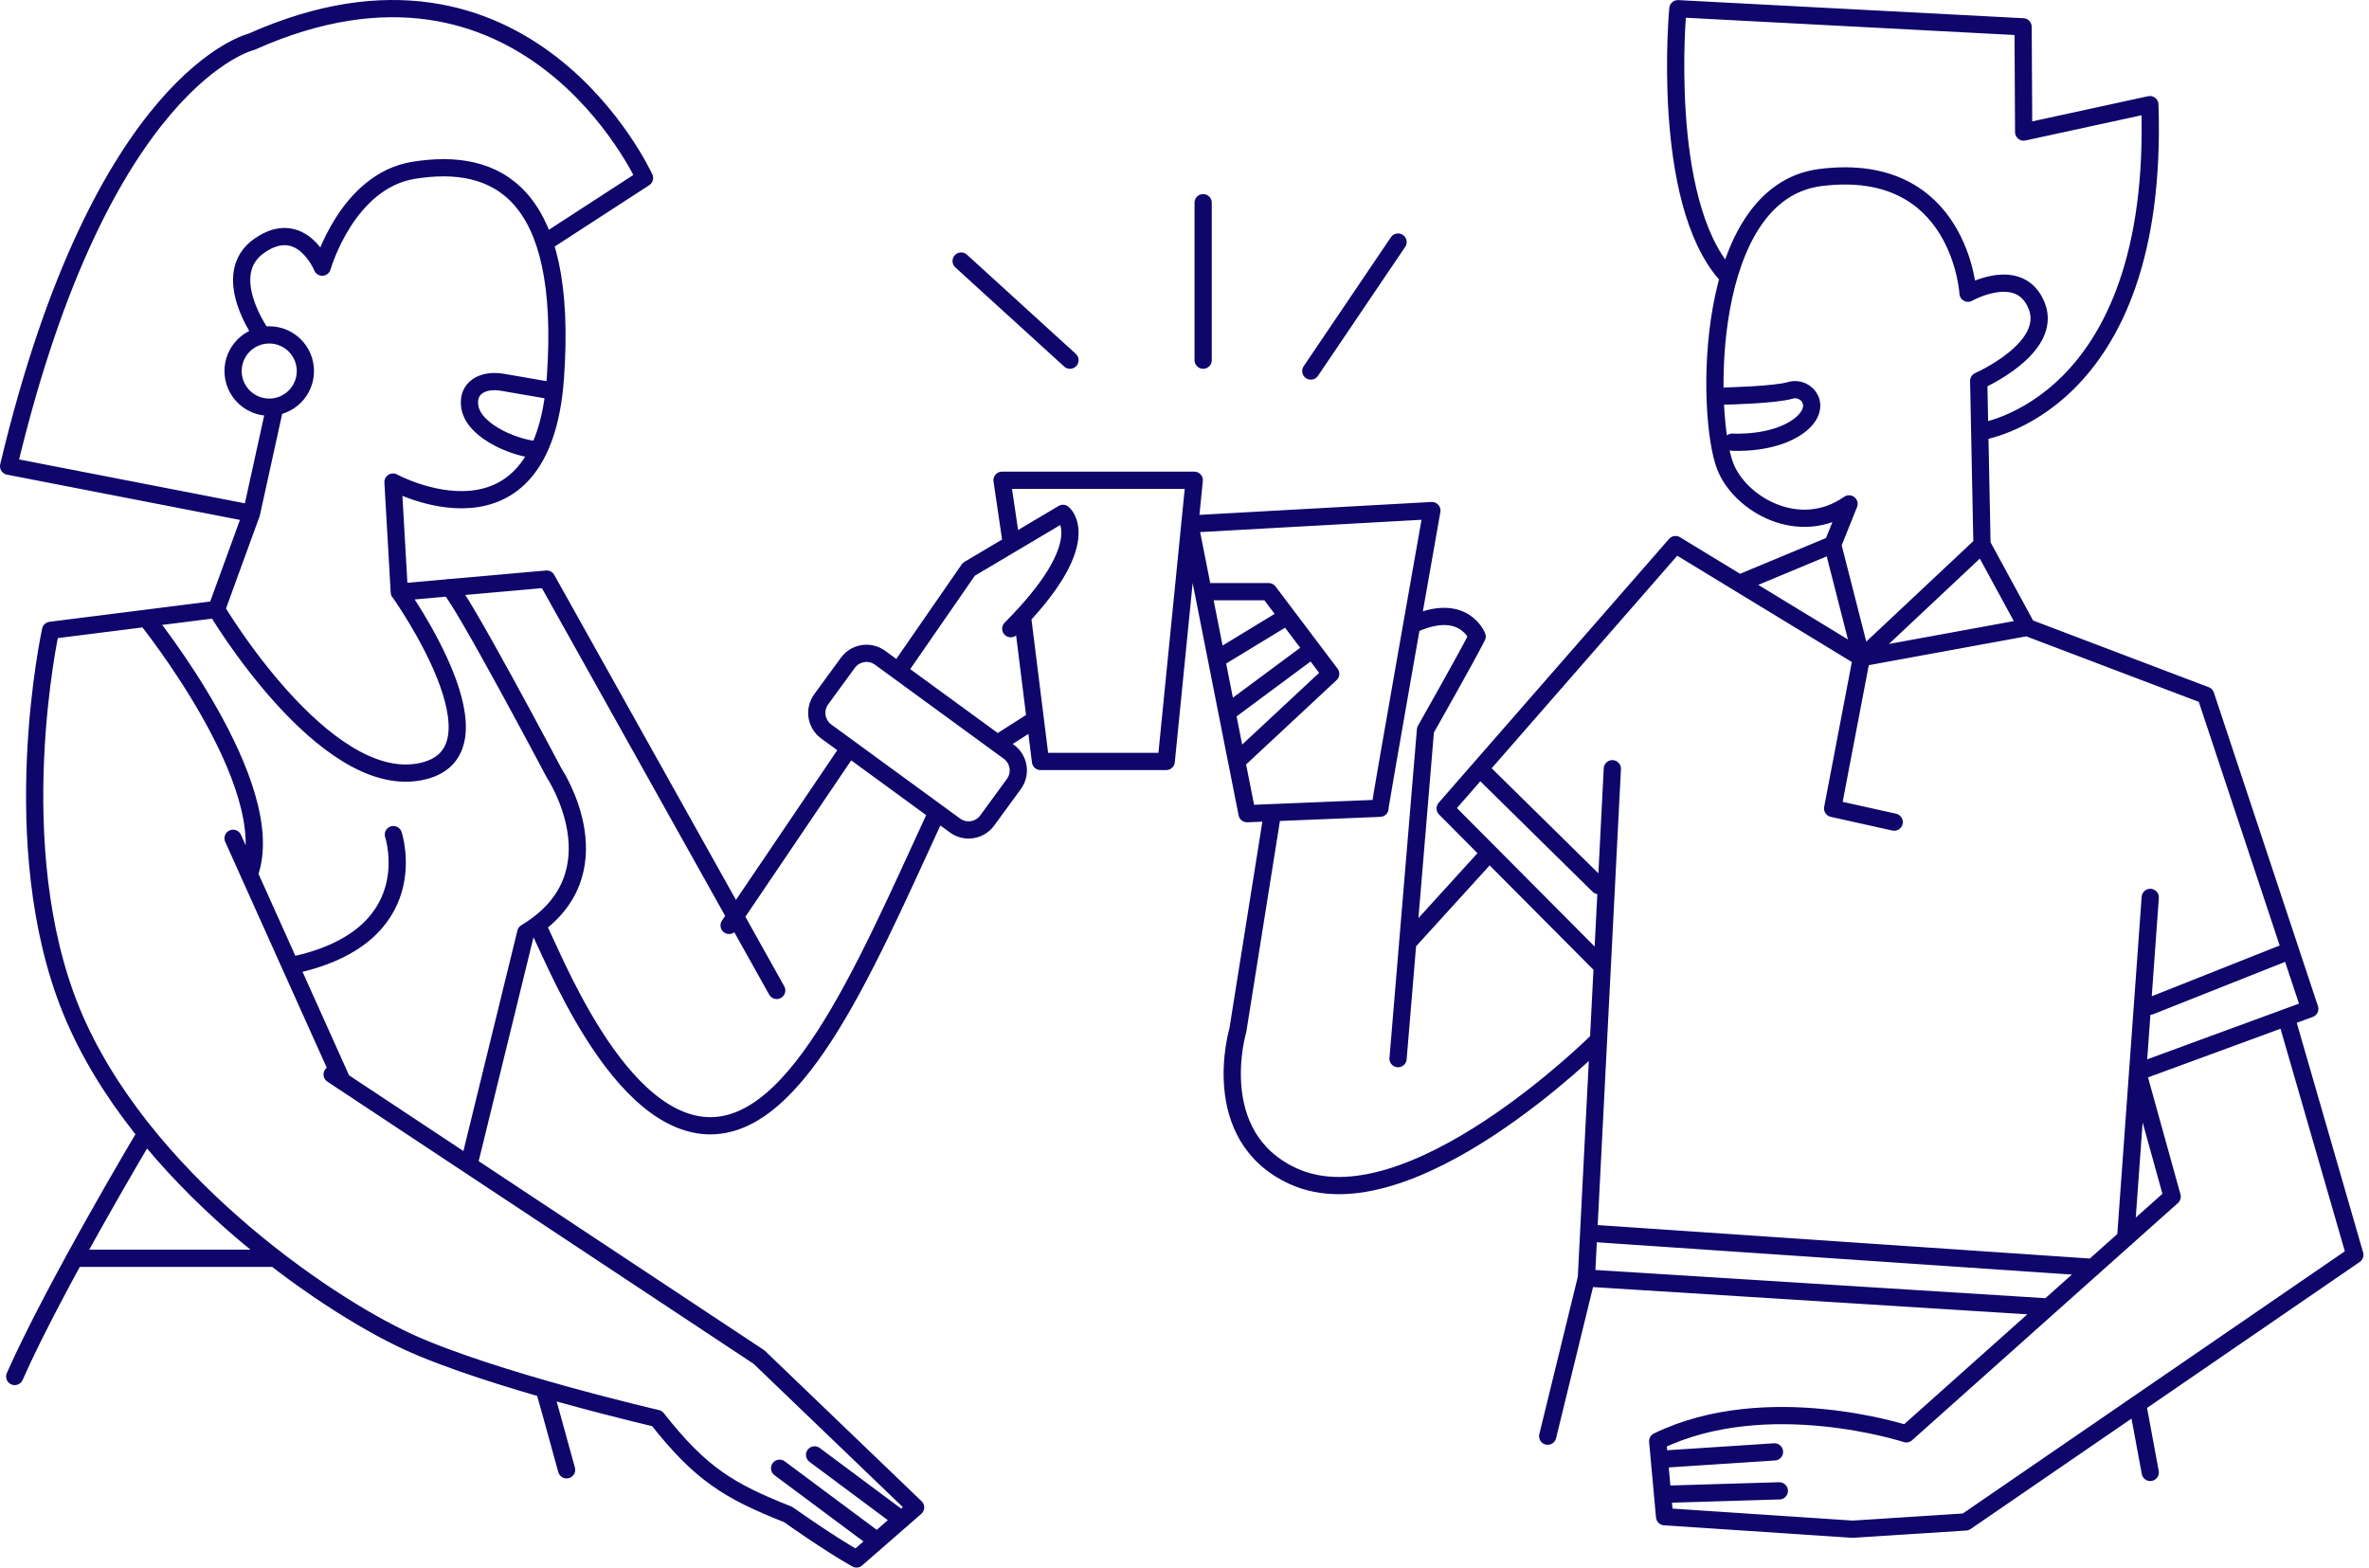 <?xml version="1.0" encoding="UTF-8"?>
<svg width="275" height="182" viewBox="0 0 275 182" fill="none" xmlns="http://www.w3.org/2000/svg">
<path d="M63.565 27.968L74.816 20.666C74.816 20.666 61.135 -9.441 29.194 4.848C29.194 4.848 11.756 8.909 1 54.126L29.194 59.605M29.194 59.605L31.906 47.263M29.194 59.605L25.133 70.754L5.872 73.184C5.872 73.184 0.392 98.127 8.302 117.4C16.211 136.661 37.531 151.253 47.274 155.742M30.409 38.881C30.409 38.881 25.279 31.838 30.151 28.497C35.022 25.155 37.407 31.017 37.407 31.017C37.407 31.017 40.242 21.004 48.05 19.766C57.58 18.247 65.995 22.196 64.477 43.798C62.958 65.399 45.62 55.971 45.62 55.971L46.352 68.752L63.464 67.233L90.162 114.992M64.319 45.418C64.319 45.418 62.508 45.114 58.39 44.394C55.96 43.966 54.171 45.092 54.542 47.263C55.048 50.267 60.336 52.213 62.53 52.213M39.736 125.545L27.057 97.329M25.133 70.766C25.133 70.766 37.508 91.658 48.658 89.622C59.807 87.597 46.352 68.729 46.352 68.729M16.976 71.789C16.976 71.789 32.716 91.287 28.936 101.502M63.295 161.728C63.295 161.728 64.274 165.136 65.77 170.649M52.101 68.223C52.911 68.155 64.33 89.757 64.33 89.757C64.33 89.757 72.195 101.581 61.034 108.275L54.497 134.973M45.665 96.901C45.665 96.901 49.671 108.883 33.706 112.123M62.271 107.443C62.778 107.06 70.079 128.752 81.026 130.586C91.973 132.408 100.085 113.147 108.399 95.101M84.638 107.443L98.476 86.989M16.931 131.609C16.931 131.609 6.355 149.318 1.709 159.815M8.673 146.089H31.928M104.281 77.921L112.461 66.097L123.396 59.605C123.396 59.605 127.469 62.845 117.332 72.993M117.411 63.16L116.32 55.757H138.63L135.378 88.407H120.786L118.75 72.082M120.179 83.513L116.32 85.977M47.263 155.742C56.995 160.231 76.267 164.686 76.267 164.686C81.33 171.122 84.582 173.102 91.489 175.836C91.489 175.836 96.114 179.132 99.421 181L106.284 175.015L88.114 157.565L38.555 124.746M94.561 168.917L104.664 176.443M90.499 170.469L101.829 178.907M230.076 63.228L229.693 44.225C229.693 44.225 238.367 40.434 236.432 35.528C234.497 30.612 228.456 34.043 228.456 34.043C228.456 34.043 227.555 18.573 211.332 20.61C197.64 22.331 198.011 48.287 200.261 54.114C201.971 58.547 208.879 62.541 214.64 58.502L212.738 63.239L216.091 76.38L230.087 63.239L230.076 63.228ZM230.076 63.228L235.307 72.847M248.144 124.465L268.126 117.13L256.042 80.722L235.307 72.847M235.307 72.847L216.08 76.368M216.08 76.368L194.501 63.228L167.758 93.863L185.995 112.202M216.08 76.368L212.738 93.863L219.883 95.45M187.165 89.251L184.15 148.384M184.15 148.384L237.445 151.726M184.15 148.384L179.661 166.745M200.363 45.98C200.363 45.98 206.033 45.856 207.855 45.316C209.689 44.776 211.782 47.218 208.834 49.434C205.875 51.651 201.094 51.336 201.094 51.336M248.133 163.01L249.607 170.953M249.607 104.191L246.749 143.771M229.817 50.132C229.817 50.132 250.743 47.387 249.562 12.149L234.913 15.333L234.846 3.115L194.771 1.011C194.771 1.011 192.69 23.243 200.385 31.883M212.738 63.228L201.904 67.739M265.875 110.357L249.607 116.815M185.557 143.243L242.958 147.147M265.392 118.131L273.357 145.695L228.186 176.702L215.067 177.546L193.23 176.095L192.431 167.33C205.099 161.176 221.289 166.475 221.289 166.475L252.15 138.934L248.133 124.454M171.786 89.251L185.568 102.819M147.698 94.482L143.693 119.616C143.693 119.616 140.025 131.913 150.094 136.548C163.561 142.748 185.545 120.764 185.545 120.764M162.29 122.913L165.474 84.75C165.474 84.75 170.222 76.368 171.471 73.904C171.471 73.904 169.974 69.944 164.349 72.341M206.55 173.091L193.061 173.496M205.988 168.568L193.241 169.401M141.218 76.548L148.947 71.846M142.444 82.748L151.894 75.738M172.888 99.027L163.404 109.457M139.665 41.818V23.535M152.164 43.078L162.29 28.103M124.206 41.818L111.572 30.308M35.45 43.078C35.45 45.395 33.571 47.274 31.253 47.274C28.936 47.274 27.057 45.395 27.057 43.078C27.057 40.76 28.936 38.881 31.253 38.881C33.571 38.881 35.45 40.76 35.45 43.078ZM95.33 81.187L98.422 76.953C99.294 75.759 100.97 75.498 102.164 76.37L117.11 87.285C118.304 88.157 118.566 89.832 117.693 91.026L114.601 95.26C113.729 96.455 112.054 96.716 110.86 95.844L95.913 84.929C94.719 84.057 94.458 82.381 95.33 81.187ZM143.558 88.407L154.471 78.236L147.27 68.695H139.665L143.558 88.407ZM160.186 93.841C160.186 93.402 166.217 59.279 166.217 59.279L138.112 60.842L144.762 94.471L160.198 93.841H160.186Z" stroke="#0E066B" stroke-width="2" stroke-linecap="round" stroke-linejoin="round"/>
</svg>
